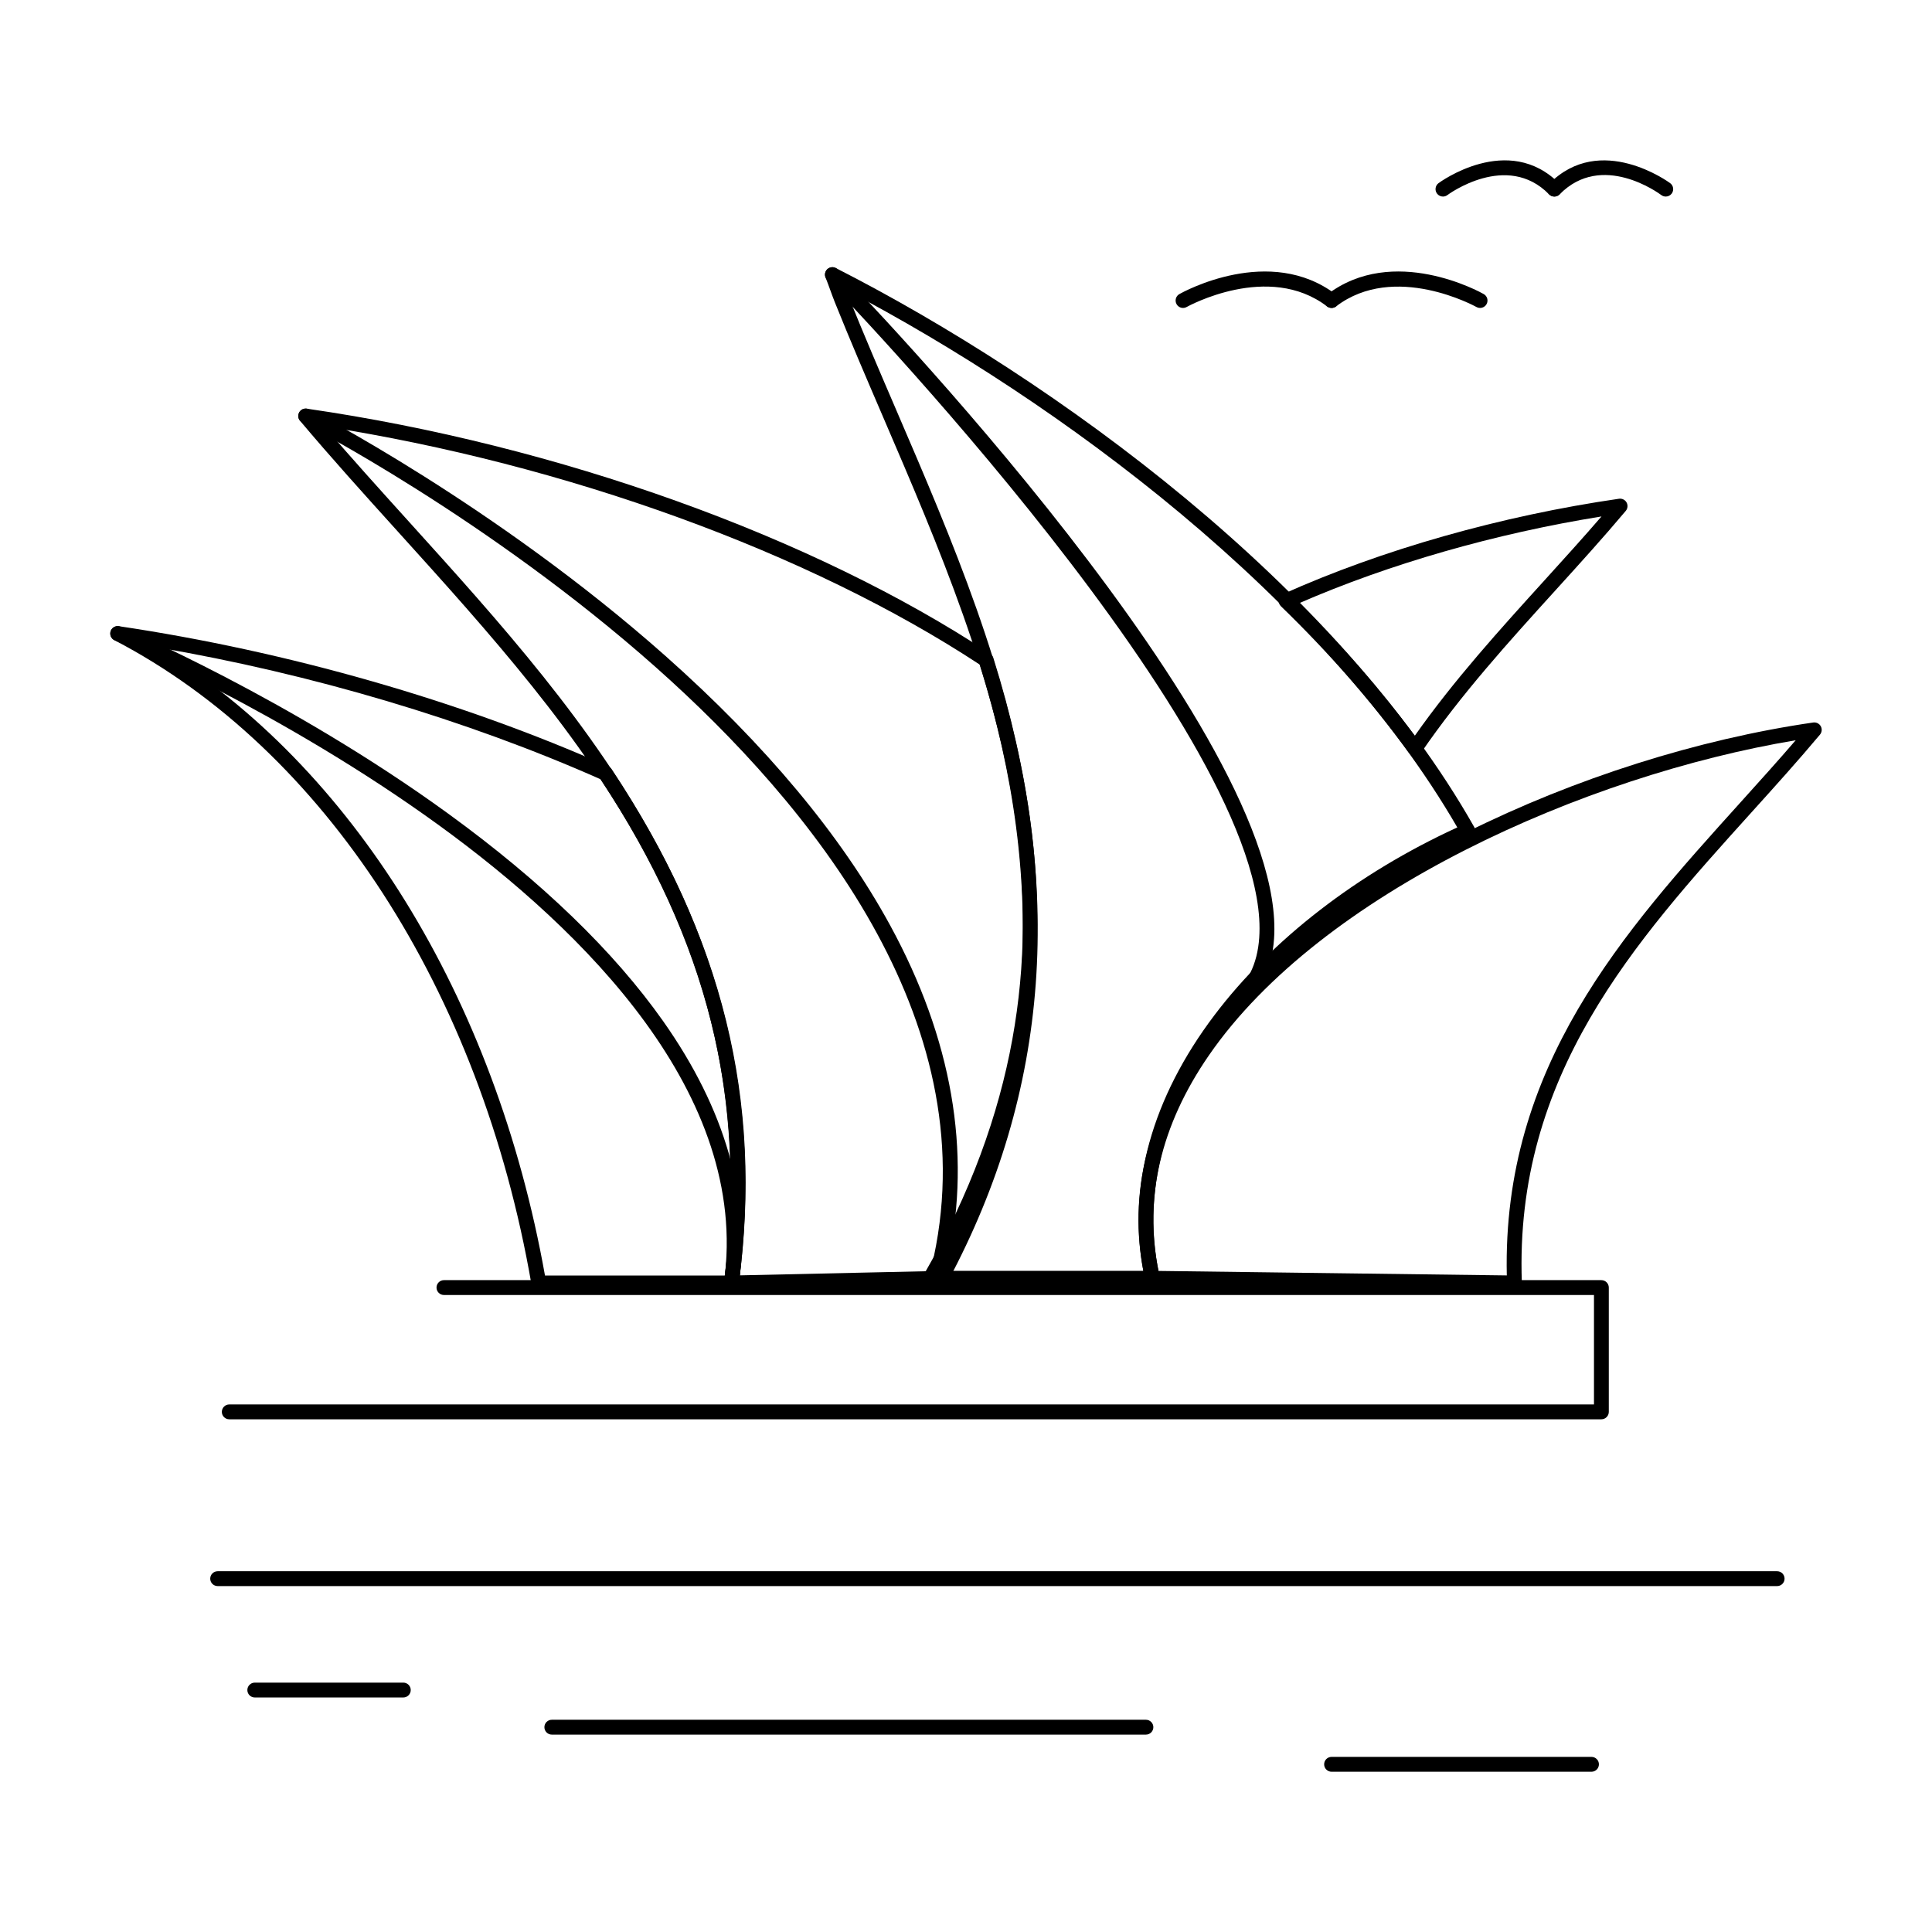 <?xml version="1.0" encoding="UTF-8"?>
<!-- Uploaded to: ICON Repo, www.svgrepo.com, Generator: ICON Repo Mixer Tools -->
<svg fill="#000000" width="800px" height="800px" version="1.1" viewBox="144 144 512 512" xmlns="http://www.w3.org/2000/svg">
 <g>
  <path d="m449.43 484.72h-0.02-58.875c-0.703 0-1.352-0.375-1.703-0.98s-0.352-1.355-0.004-1.965c49.691-86.602 18.898-158.2-10.879-227.45-4.277-9.949-8.703-20.234-12.707-30.223-0.418-1.051-0.84-2.199-1.258-3.352-0.406-1.113-0.809-2.227-1.215-3.238-0.305-0.762-0.105-1.633 0.5-2.184 0.605-0.555 1.492-0.672 2.223-0.301 58.016 29.566 132.93 84.023 169.21 148.18 0.273 0.484 0.328 1.059 0.156 1.586-0.176 0.527-0.562 0.957-1.07 1.184-47.387 21.102-93.359 66.406-82.516 116.09 0.082 0.215 0.125 0.449 0.125 0.691-0.008 1.078-0.887 1.961-1.973 1.961zm-55.527-3.938h53.094c-4.215-22.469 2.277-45.848 18.855-67.77 15.133-20.012 37.926-37.617 64.352-49.738-35.289-60.945-105.74-112.93-161.99-142.41 0.227 0.609 0.449 1.207 0.676 1.77 3.988 9.941 8.402 20.207 12.672 30.133 14.77 34.34 30.039 69.848 35.367 107.94 5.906 42.199-1.629 81.516-23.027 120.08z"/>
  <path d="m337.83 485.96c-0.559 0-1.09-0.234-1.465-0.652-0.383-0.426-0.562-1-0.488-1.57 11.676-90.324-38.172-145.47-86.383-198.8-9.113-10.082-17.723-19.605-25.984-29.426-0.527-0.625-0.609-1.508-0.215-2.223 0.398-0.715 1.195-1.102 2-0.992 66.488 9.629 134.2 33.91 181.14 64.945 0.375 0.25 0.656 0.621 0.793 1.055 19 60.594 15.047 114.69-12.082 165.38-0.336 0.625-0.98 1.023-1.691 1.039l-55.582 1.234c-0.008 0.004-0.023 0.004-0.039 0.004zm-107.91-228.98c7.184 8.383 14.652 16.645 22.5 25.328 23.918 26.457 48.645 53.812 65.996 86.125 19.348 36.027 26.438 73.195 21.652 113.55l52.152-1.16c26.02-49.234 29.773-101.81 11.465-160.67-45.23-29.75-109.78-53.184-173.77-63.172z"/>
  <path d="m337.83 485.96h-51.055c-0.957 0-1.777-0.688-1.941-1.633-13.484-77.852-54.809-141.66-110.55-170.69-0.852-0.445-1.258-1.438-0.965-2.352 0.297-0.914 1.211-1.48 2.16-1.34 44.777 6.648 90.871 19.863 129.79 37.207 0.34 0.152 0.633 0.398 0.84 0.711 29.449 44.422 40.145 87.762 33.66 136.39-0.125 0.969-0.957 1.703-1.945 1.703zm-49.402-3.938h47.672c5.856-46.766-4.637-88.621-32.945-131.51-35.367-15.699-76.664-27.961-117.45-34.945 51.562 31.402 89.539 92.652 102.72 166.46z"/>
  <path d="m518.99 344.32c-0.629 0-1.223-0.301-1.59-0.812-9.781-13.449-21.203-26.52-33.949-38.855-0.469-0.453-0.684-1.109-0.57-1.754 0.113-0.641 0.535-1.188 1.133-1.457 26.195-11.77 57.816-20.742 89.043-25.27 0.809-0.113 1.605 0.277 2 0.988 0.398 0.715 0.312 1.598-0.211 2.223-5.898 7.019-12.074 13.828-18.613 21.035-12.336 13.594-25.09 27.652-35.617 43.039-0.359 0.527-0.957 0.848-1.598 0.855-0.012 0.008-0.02 0.008-0.027 0.008zm-30.719-40.457c11.375 11.207 21.676 22.996 30.672 35.105 10.355-14.715 22.555-28.16 34.375-41.188 5.258-5.797 10.281-11.332 15.098-16.914-28.121 4.516-56.277 12.59-80.145 22.996z"/>
  <path d="m545.34 485.96h-0.023l-95.93-1.234c-0.914-0.012-1.695-0.648-1.895-1.539-4.703-21-0.129-41.754 13.605-61.688 14.598-21.191 39.281-40.855 71.387-56.867 28.824-14.375 61.512-24.734 92.039-29.16 0.805-0.117 1.605 0.277 2 0.988 0.398 0.711 0.312 1.598-0.211 2.223-5.801 6.922-12.125 13.93-18.246 20.707-30.863 34.203-62.781 69.566-60.758 124.53 0.02 0.539-0.184 1.062-0.559 1.449-0.371 0.375-0.879 0.59-1.41 0.59zm-94.332-5.152 92.309 1.191c-1.227-55.375 30.824-90.887 61.832-125.25 5.121-5.676 10.016-11.098 14.73-16.574-55.875 9.336-125.8 40.375-155.54 83.551-12.758 18.512-17.238 37.707-13.332 57.078z"/>
  <path d="m393.41 479.37c-0.137 0-0.273-0.016-0.41-0.043-1.062-0.227-1.742-1.27-1.516-2.336 13.41-63.07-32.645-119.71-73.641-156.12-44.684-39.684-93.238-64.625-93.723-64.875-0.969-0.492-1.352-1.68-0.859-2.648s1.68-1.352 2.648-0.859c0.488 0.25 49.43 25.383 94.492 65.387 26.527 23.551 46.559 47.582 59.543 71.434 16.324 29.984 21.504 59.762 15.391 88.5-0.199 0.926-1.016 1.559-1.926 1.559z"/>
  <path d="m337.83 485.96c-0.09 0-0.18-0.008-0.273-0.02-1.078-0.148-1.828-1.145-1.68-2.219 6.887-49.652-37.219-93.172-75.43-120.93-41.691-30.293-85.578-48.898-86.02-49.082-1-0.422-1.473-1.574-1.051-2.578 0.422-1 1.574-1.473 2.578-1.051 0.441 0.188 44.75 18.969 86.805 49.527 24.766 17.996 43.941 36.508 56.992 55.023 16.453 23.344 23.191 46.773 20.02 69.637-0.133 0.98-0.977 1.695-1.941 1.695z"/>
  <path d="m470.82 412.25c-0.59 0-1.172-0.266-1.559-0.766-0.664-0.859-0.504-2.098 0.355-2.762 4.941-3.816 7.59-9.109 8.09-16.184 3.703-52.336-113.34-173.18-114.52-174.39-0.758-0.781-0.742-2.023 0.035-2.781 0.781-0.758 2.023-0.742 2.781 0.035 4.879 5.012 119.46 123.33 115.63 177.42-0.574 8.145-3.809 14.543-9.613 19.023-0.352 0.277-0.773 0.41-1.195 0.41z"/>
  <path d="m568.39 520.13h-363.63c-1.086 0-1.969-0.883-1.969-1.969 0-1.086 0.883-1.969 1.969-1.969h361.66v-29.004h-304.77c-1.086 0-1.969-0.883-1.969-1.969s0.883-1.969 1.969-1.969h306.73c1.086 0 1.969 0.883 1.969 1.969v32.941c0 1.086-0.883 1.969-1.969 1.969z"/>
  <path d="m614.96 564.33h-413.28c-1.086 0-1.969-0.883-1.969-1.969s0.883-1.969 1.969-1.969h413.28c1.086 0 1.969 0.883 1.969 1.969s-0.883 1.969-1.969 1.969z"/>
  <path d="m447.68 603.69h-157.44c-1.086 0-1.969-0.883-1.969-1.969s0.883-1.969 1.969-1.969h157.44c1.086 0 1.969 0.883 1.969 1.969s-0.883 1.969-1.969 1.969z"/>
  <path d="m565.76 613.53h-68.879c-1.086 0-1.969-0.883-1.969-1.969 0-1.086 0.883-1.969 1.969-1.969h68.879c1.086 0 1.969 0.883 1.969 1.969 0 1.086-0.879 1.969-1.969 1.969z"/>
  <path d="m250.88 593.85h-39.359c-1.086 0-1.969-0.883-1.969-1.969 0-1.086 0.883-1.969 1.969-1.969h39.359c1.086 0 1.969 0.883 1.969 1.969 0 1.086-0.883 1.969-1.969 1.969z"/>
  <path d="m457.52 225.61c-0.688 0-1.352-0.359-1.715-1-0.535-0.945-0.199-2.148 0.746-2.68 0.973-0.547 23.969-13.273 41.523 0.148 0.863 0.66 1.027 1.895 0.367 2.758-0.66 0.859-1.895 1.027-2.758 0.367-15.516-11.863-36.98 0.027-37.195 0.148-0.309 0.172-0.641 0.258-0.969 0.258z"/>
  <path d="m496.88 225.61c-0.594 0-1.18-0.266-1.566-0.773-0.66-0.863-0.496-2.098 0.367-2.758 17.559-13.426 40.555-0.699 41.523-0.148 0.945 0.535 1.277 1.734 0.746 2.68-0.535 0.945-1.734 1.281-2.68 0.746-0.215-0.121-21.719-11.988-37.199-0.152-0.355 0.277-0.777 0.406-1.191 0.406z"/>
  <path d="m526.4 196.09c-0.598 0-1.188-0.27-1.574-0.785-0.652-0.867-0.48-2.102 0.387-2.758 0.184-0.141 18.512-13.672 32.109 0.195 0.762 0.777 0.75 2.023-0.027 2.781-0.777 0.762-2.023 0.75-2.781-0.027-11.211-11.43-26.777 0.074-26.93 0.195-0.355 0.27-0.773 0.398-1.184 0.398z"/>
  <path d="m585.44 196.09c-0.41 0-0.828-0.129-1.18-0.395-0.637-0.477-15.766-11.582-26.934-0.195-0.762 0.777-2.008 0.789-2.781 0.027-0.777-0.762-0.789-2.008-0.027-2.781 13.598-13.863 31.926-0.332 32.109-0.195 0.867 0.656 1.043 1.887 0.387 2.758-0.387 0.512-0.977 0.781-1.574 0.781z"/>
 </g>
</svg>
